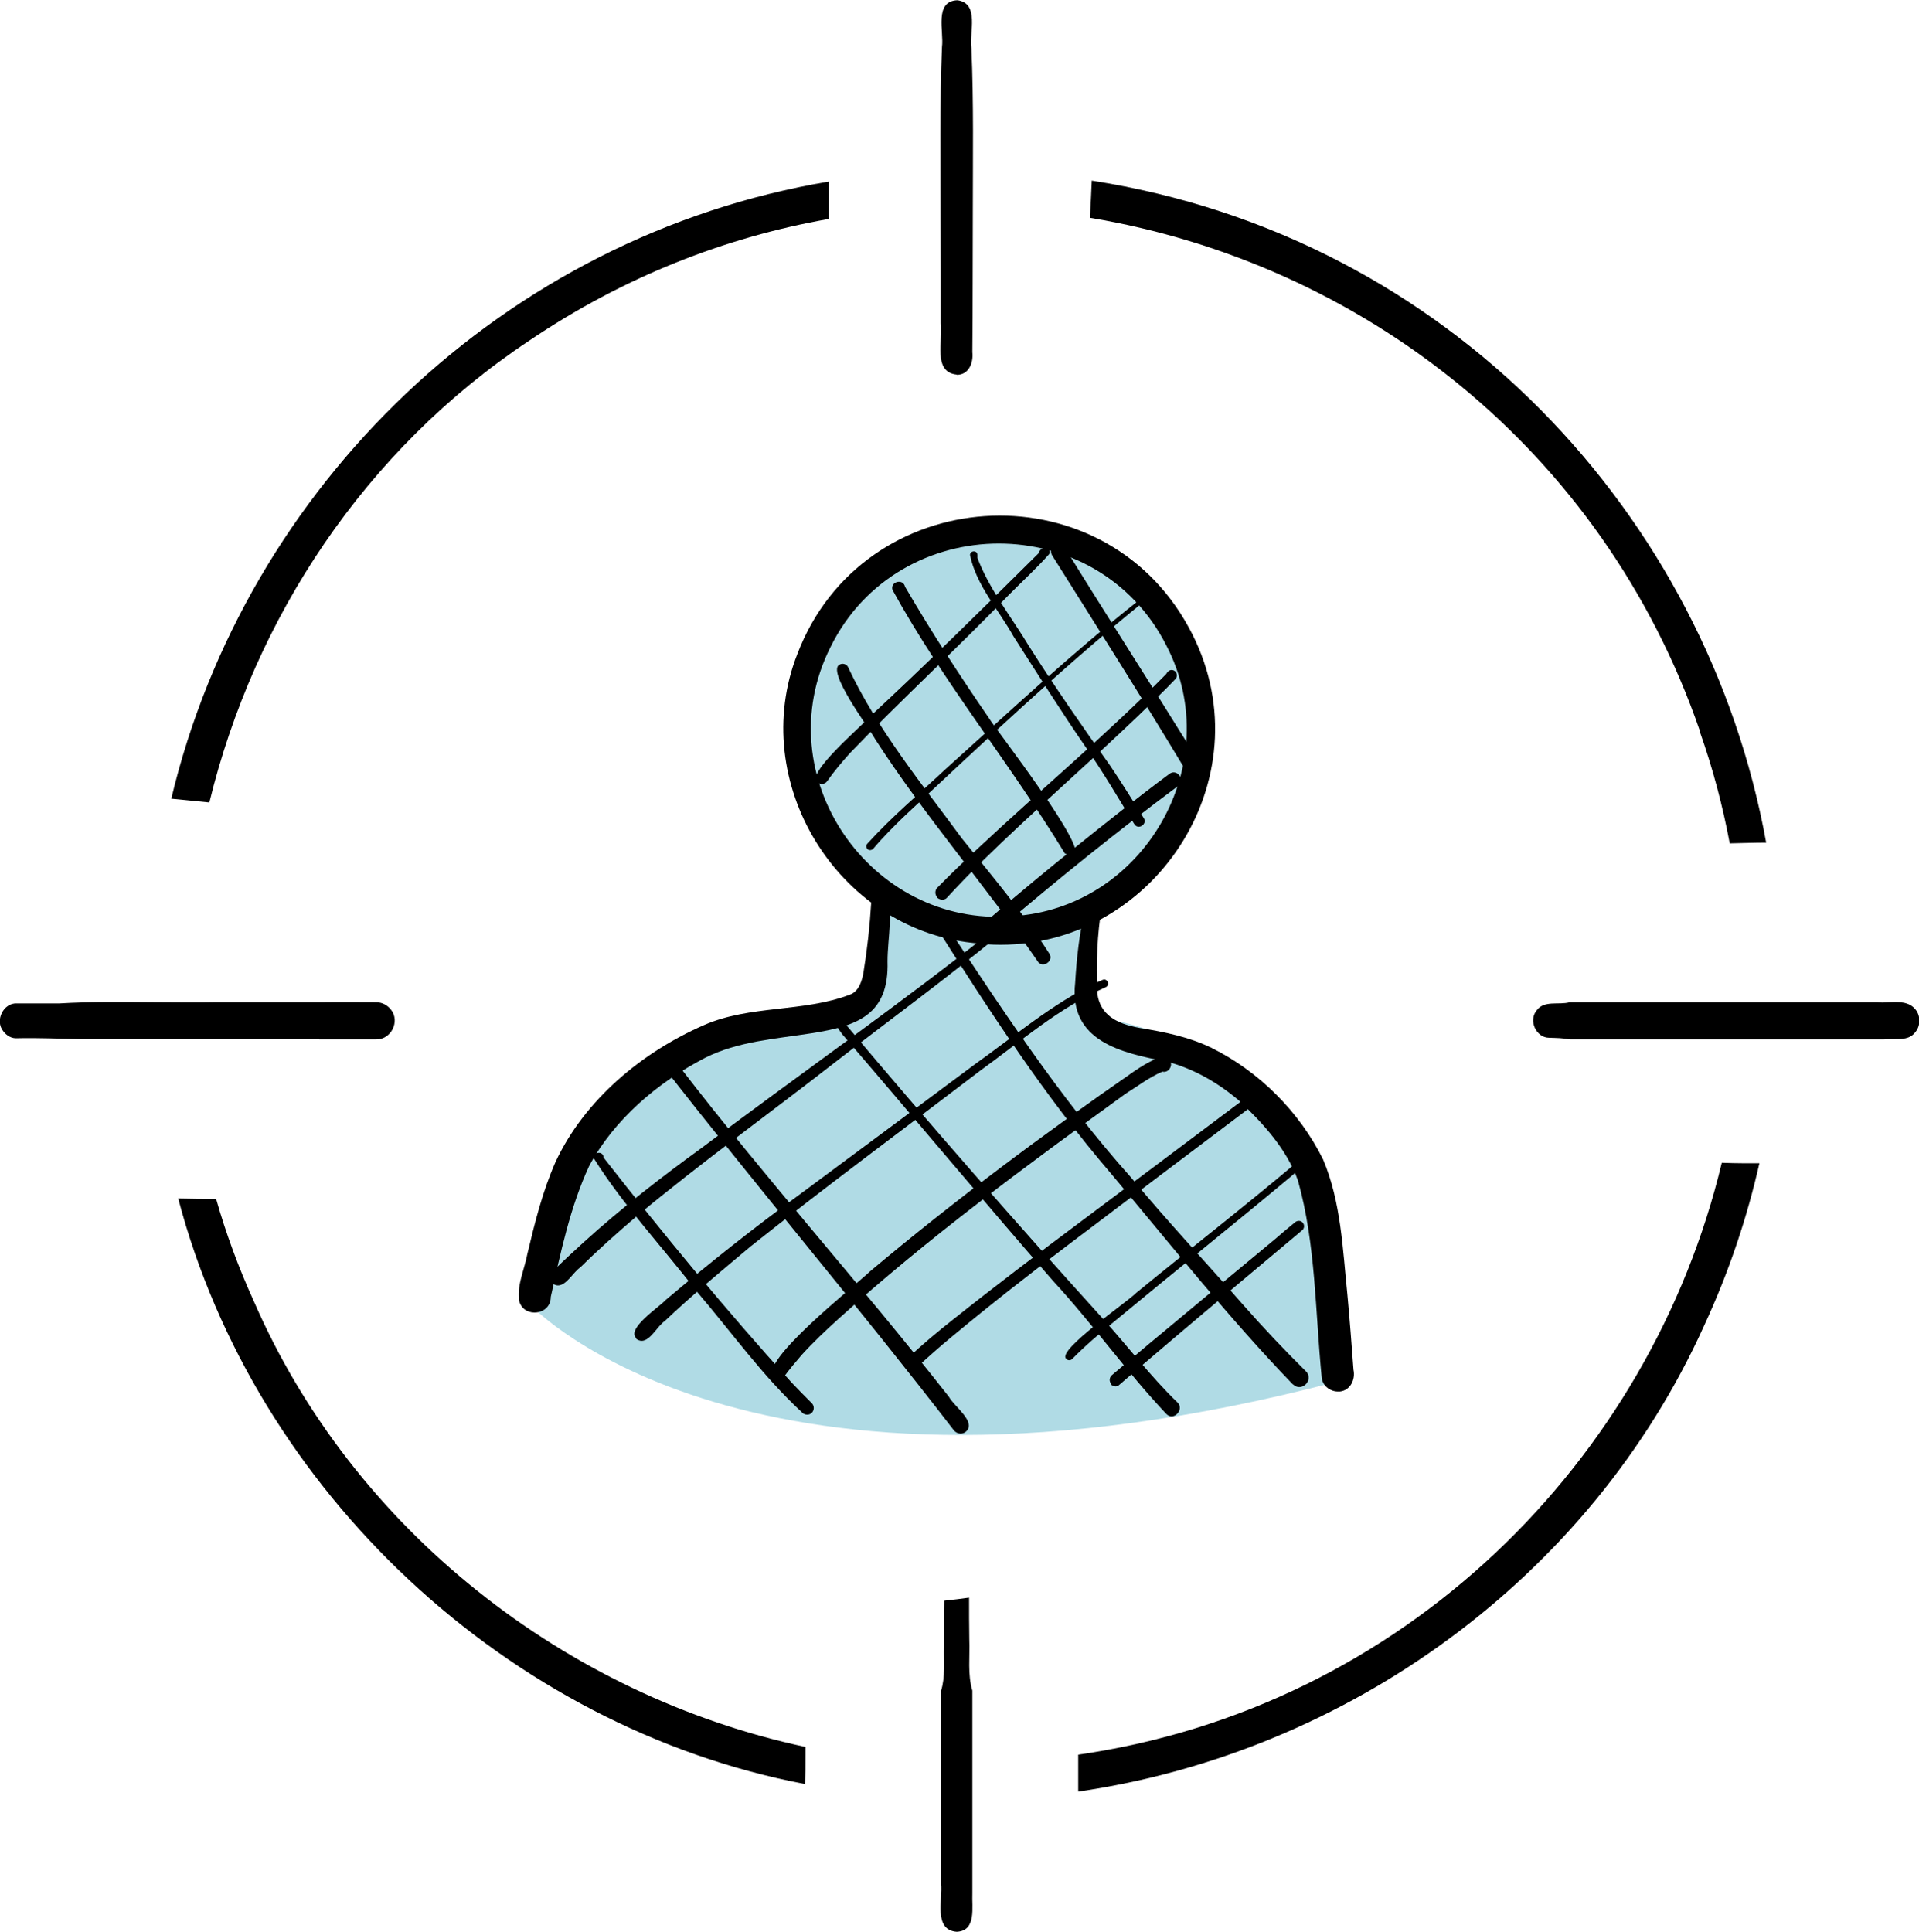 <svg xmlns="http://www.w3.org/2000/svg" id="Ebene_2" viewBox="0 0 82.12 82.68"><defs><style>.cls-1{fill:#62b7cc;}.cls-2{opacity:.5;}</style></defs><g id="ICONS_Services"><g id="ICONS_Angebot_Positionierung"><g id="Farbe" class="cls-2"><ellipse class="cls-1" cx="42.63" cy="31.2" rx="8.41" ry="8.18"></ellipse><path class="cls-1" d="m37.65,38.45l-.5,4.3s-13.48.91-14.39,13.15c0,0,9.26,9.84,34.48,3.22,0,0,1.49-13.81-10.5-15.63l-.08-4.55s-4.96,1.9-9.01-.5Z"></path></g><path d="m35.54,27.69c-2.77,5.5,1.69,12,7.77,11.52,5.65-.33,9.21-6.55,6.61-11.57-1.47-2.92-4.33-4.38-7.18-4.38s-5.75,1.48-7.2,4.43Zm6.08,12.66c-5.81-.63-9.64-6.91-7.5-12.36,2.79-7.33,13-8.03,16.75-1.14,3.39,6.19-1.31,13.58-8.06,13.58-.39,0-.79-.03-1.19-.08Z"></path><path d="m22.21,55.6c-.07-.67.24-1.3.36-1.95.32-1.34.65-2.68,1.21-3.94,1.24-2.65,3.69-4.68,6.34-5.84,1.98-.87,4.26-.54,6.26-1.31.38-.14.51-.6.57-.94.16-.98.27-1.98.33-2.97.02-.2,0-.4.06-.59.08-.24.38-.3.55-.11.38.95.09,2.18.09,3.19.07,2.29-1.29,2.77-3.27,3.08-1.53.24-3.13.34-4.54,1.05-2.01,1.04-3.88,2.62-4.96,4.63-.82,1.77-1.22,3.71-1.64,5.6,0,.44-.35.67-.7.67-.31,0-.61-.19-.67-.58Z"></path><path d="m56.56,58.95c-.28-2.82-.25-5.71-1.02-8.44-.49-1.36-1.52-2.47-2.54-3.43-.9-.76-1.93-1.35-3.07-1.65-1.94-.37-4.2-.87-3.92-3.37.06-1.05.18-2.1.41-3.12.05-.2.08-.45.24-.6.2-.2.54-.02.49.26,0,.06.02.12,0,.19-.2,1.19-.24,2.41-.2,3.62.02.39.18.77.48,1.03.37.33.86.46,1.34.55,1.05.17,2.1.38,3.07.85,2.04,1.01,3.77,2.74,4.78,4.78.77,1.82.84,3.85,1.04,5.79.1,1.07.18,2.14.26,3.21.09.41-.13.88-.58.93-.03,0-.06,0-.09,0-.33,0-.66-.25-.69-.6Z"></path><path d="m34.34,60.46c-1.7-1.56-3.04-3.46-4.54-5.21-1.45-1.89-3.13-3.67-4.39-5.68-.03-.29.41-.33.42-.03,2.57,3.29,5.24,6.53,8.04,9.62.28.3.58.6.87.89.11.11.11.3,0,.41-.06.06-.13.08-.2.08s-.15-.03-.21-.08Z"></path><path d="m40.82,61.21c-4.05-5.25-8.34-10.31-12.42-15.54-.24-.24.14-.62.38-.38.12.13.23.27.34.41,3.7,4.8,7.75,9.31,11.49,14.08.21.4,1.2,1.08.72,1.49-.06.05-.14.08-.22.08-.11,0-.22-.05-.29-.14Z"></path><path d="m49.92,60.52c-1.72-1.82-3.17-3.88-4.87-5.72,0,0,0,0,0,0,0,0,0,0,0,0-3.04-3.48-5.99-7.04-9-10.53-.1-.15-.25-.3-.26-.48.02-.24.34-.23.36,0,3.61,4.29,7.31,8.52,11.07,12.67,1.08,1.2,2.02,2.45,3.17,3.56.24.23,0,.59-.25.59-.08,0-.16-.03-.23-.1Z"></path><path d="m55.33,59.25c-2.76-2.86-5.23-5.99-7.78-9.02-2.83-3.3-5.2-6.95-7.52-10.61-.16.05-.31-.11-.28-.27-.11-.29.21-.46.43-.24,2.57,3.89,5.11,7.8,8.23,11.29,1.54,1.86,3.19,3.61,4.77,5.42.87.99,1.77,1.94,2.71,2.87.27.28.01.67-.29.67-.09,0-.18-.03-.27-.12Z"></path><path d="m44.42,41.16c-2.23-3.24-4.83-6.21-6.97-9.53-.25-.47-2.14-2.96-1.5-3.2.13-.06.3,0,.35.14,1.25,2.66,3.14,4.96,4.87,7.32,1.29,1.61,2.64,3.2,3.74,4.93.14.22-.07.45-.28.45-.08,0-.16-.03-.22-.12Z"></path><path d="m45.56,36.51c-2.34-3.85-5.2-7.32-7.37-11.27-.1-.35.46-.5.54-.13,1.12,1.92,2.33,3.79,3.59,5.62.17.33,4.53,5.9,3.58,5.9-.08,0-.19-.04-.34-.11Z"></path><path d="m48.54,35.27c-.68-1.11-1.34-2.24-2.08-3.3-1.07-1.55-2.07-3.15-3.09-4.74-.63-1.13-1.6-2.19-1.86-3.48,0-.2.32-.21.32,0,0,.05,0,.09,0,.13.51,1.35,1.45,2.52,2.19,3.75,1.11,1.75,2.29,3.45,3.49,5.14.5.74.97,1.5,1.44,2.25.11.18-.06.36-.22.36-.07,0-.14-.03-.19-.12Z"></path><path d="m50.71,32.92c-1.85-3.08-3.78-6.12-5.69-9.16-.2-.36.33-.68.55-.32,1.63,2.65,3.32,5.27,4.96,7.92.26.41.51.81.77,1.22.1.16.03.38-.12.47-.05.03-.11.05-.17.05-.12,0-.23-.06-.3-.17Z"></path><path d="m34.99,33.5c-.58-.35,1.87-2.41,2.19-2.79,2.48-2.3,4.88-4.67,7.28-7.05.01-.13.15-.2.26-.23.16-.03.26.17.17.29-.55.62-1.17,1.18-1.75,1.77-2.21,2.29-4.56,4.44-6.76,6.73-.35.39-.69.79-.99,1.22-.05.07-.14.11-.22.11-.06,0-.12-.02-.18-.06Z"></path><path d="m37.14,36.35c-.08-.06-.09-.18-.02-.25,1.05-1.16,2.25-2.16,3.38-3.22,2.7-2.43,5.36-4.92,8.21-7.17.09-.07.2.07.11.14-3.49,2.84-6.77,5.95-10.06,9.02-.48.46-.97.95-1.39,1.45-.04.04-.09.06-.14.06-.03,0-.07-.01-.1-.03Z"></path><path d="m40.11,38.4c-.11-.11-.11-.3,0-.41.58-.59,1.18-1.17,1.79-1.73,2.65-2.48,5.46-4.83,8-7.41.06-.11.16-.21.3-.17.17.05.22.27.09.39-.51.54-1.06,1.05-1.59,1.57-2.2,2.11-4.51,4.1-6.69,6.24-.51.5-1,1.01-1.49,1.54-.05.06-.12.08-.2.08s-.15-.03-.21-.08Z"></path><path d="m42.41,39.63c-.11-.14-.07-.33.06-.43,1.17-1,2.36-1.99,3.56-2.95,1.32-1.06,2.65-2.12,4.01-3.13.32-.25.71.26.38.51-2.6,1.94-5.12,3.97-7.58,6.07-.05.04-.11.06-.18.06-.1,0-.2-.05-.26-.13Z"></path><path d="m23.64,54.91c-.13-.14-.13-.36,0-.49.44-.44.89-.85,1.35-1.27,1.6-1.45,3.29-2.76,5.04-4.03,4.27-3.21,8.66-6.27,12.83-9.6-.07-.19.23-.35.38-.28.33.22-.4.67-.55.83-2.27,1.86-4.65,3.6-6.97,5.4-2.82,2.2-5.74,4.3-8.48,6.58-.84.72-1.63,1.42-2.41,2.19-.29.19-.59.77-.95.77-.08,0-.16-.03-.24-.09Z"></path><path d="m27.24,57.28c-.48-.41,1.01-1.37,1.26-1.66,1.84-1.55,3.72-3.05,5.66-4.46,2.52-1.87,5.04-3.74,7.55-5.61,1.69-1.2,3.29-2.57,5.16-3.48.11-.05.21-.09.32-.14.2-.08.33.23.12.32-1.97.86-3.61,2.3-5.34,3.55-3.29,2.51-6.61,4.96-9.85,7.54-1.26,1.06-2.5,2.08-3.68,3.2-.3.2-.61.84-.98.84-.08,0-.16-.03-.24-.09Z"></path><path d="m33.13,58.94c-.77-.6,3.55-3.99,4.11-4.54,3.62-3.04,7.42-5.87,11.3-8.56.28-.19.56-.36.86-.5.18-.08.4-.17.58-.04.28.18.08.64-.24.56-.56.24-1.07.63-1.58.95-4.21,3.05-8.43,6.15-12.29,9.64-.54.49-1.07.99-1.56,1.53-.26.3-.51.6-.74.91-.06.08-.16.13-.26.13-.07,0-.14-.02-.2-.07Z"></path><path d="m38.84,58.52c-.11-.1-.11-.28,0-.39.61-.58,1.27-1.13,1.93-1.65,1.82-1.45,3.67-2.85,5.53-4.24,2.3-1.72,4.59-3.44,6.88-5.16.1-.07.24-.05.32.04.07.1.05.24-.05.31-2.53,1.91-5.06,3.81-7.59,5.73-1.75,1.32-3.48,2.67-5.16,4.07-.5.41-.99.85-1.47,1.29-.05.05-.12.08-.2.08-.07,0-.14-.03-.19-.08Z"></path><path d="m45.62,58.14c-.38-.37,2.62-2.42,3-2.81,2.27-1.86,4.6-3.67,6.84-5.56.13-.09.24-.35.41-.2.05.05.06.14.01.2-.16.2-.39.35-.58.53-2.51,2.1-5.08,4.15-7.6,6.24-.63.51-1.24,1.03-1.81,1.61-.04.04-.08.06-.13.06s-.1-.02-.14-.06Z"></path><path d="m47.54,59.21c-.09-.12-.06-.28.05-.37.73-.61,1.45-1.23,2.18-1.83,1.6-1.34,3.19-2.65,4.79-3.98.29-.25.58-.5.88-.74.1-.07.25-.06.32.05.08.1.05.25-.05.32-1.86,1.56-3.76,3.15-5.61,4.72-.74.63-1.48,1.26-2.21,1.89-.04.04-.1.06-.15.06-.08,0-.17-.04-.22-.11Z"></path><path d="m46.14,75.09c13.93-2.01,24.48-12.55,27.54-25.33.31.01.62.02.93.02.15,0,.31,0,.46,0h.22c-.53,2.34-1.31,4.67-2.37,6.96-4.9,10.84-15.31,18.26-26.78,19.93,0-.53,0-1.05,0-1.58Z"></path><path d="m72.75,31.3c-4.19-12.17-14.58-20.06-26.11-21.98.03-.53.06-1.06.08-1.59,15.29,2.38,26.32,14.33,28.86,28.33-.52,0-1.04.02-1.56.03-.3-1.6-.72-3.2-1.28-4.78Z"></path><path d="m7.62,51.29c.54.01,1.09.02,1.63.02.42,1.48.96,2.94,1.61,4.37,4.25,9.79,13.36,16.89,23.61,19.08,0,.11,0,.23,0,.34,0,.42,0,.83-.01,1.25-12.74-2.43-23.53-12.52-26.83-25.05Z"></path><path d="m7.33,34.18c3.19-13.37,14.24-24.08,28.14-26.41,0,.32,0,.63,0,.95,0-.06,0-.11,0-.17v.82c-4.43.78-8.79,2.48-12.81,5.2-7.05,4.68-11.78,11.88-13.7,19.77-.54-.05-1.08-.11-1.62-.16Z"></path><path d="m13.66,44.47c-3.4,0-6.81,0-10.21,0-.9-.02-1.8-.06-2.71-.04-.24.02-.46-.11-.6-.3-.37-.45,0-1.23.6-1.19.6,0,1.2,0,1.81,0,1.35-.08,2.71-.06,4.07-.05.88,0,1.75.02,2.63,0h4.59c.75-.01,1.51,0,2.26,0,.26,0,.49.13.64.33.38.49,0,1.27-.64,1.26-.44,0-.88,0-1.32,0-.37,0-.75,0-1.12,0Z"></path><path d="m72.85,44.48c-1.9,0-3.79,0-5.68,0-.3-.06-.58-.06-.88-.07-.55,0-.89-.73-.54-1.16.32-.46.95-.23,1.42-.36,2.18,0,4.37,0,6.56,0,2.2,0,4.4,0,6.6,0,.16.02.33.01.51,0,.42-.02.86-.03,1.13.31.22.26.22.7,0,.96-.23.32-.6.31-.97.31-.13,0-.26,0-.38.01-1.55,0-3.11,0-4.66,0-1.04,0-2.07,0-3.1,0Z"></path><path d="m40.94,16.03c-1.04-.1-.58-1.49-.68-2.2,0-1.47,0-2.94-.01-4.41,0-2.47-.04-4.95.06-7.41.09-.66-.35-1.96.66-2,.96.13.5,1.38.6,2.05.1,2.34.06,4.69.06,7.04-.01,1.99,0,3.98-.02,5.97.05.44-.14.97-.66.97h-.01Z"></path><path d="m40.27,80.61c0-1.38,0-2.76,0-4.14s0-2.74,0-4.11c.19-.61.11-1.25.13-1.9,0-.65,0-1.31.01-1.96.35-.04.71-.08,1.06-.13,0,.6,0,1.19.01,1.79.03.74-.08,1.49.13,2.19,0,1.88,0,3.75,0,5.63,0,1.01,0,2.02,0,3.03-.03.6.19,1.62-.67,1.66-1.01-.08-.59-1.39-.67-2.07Z"></path></g></g></svg>